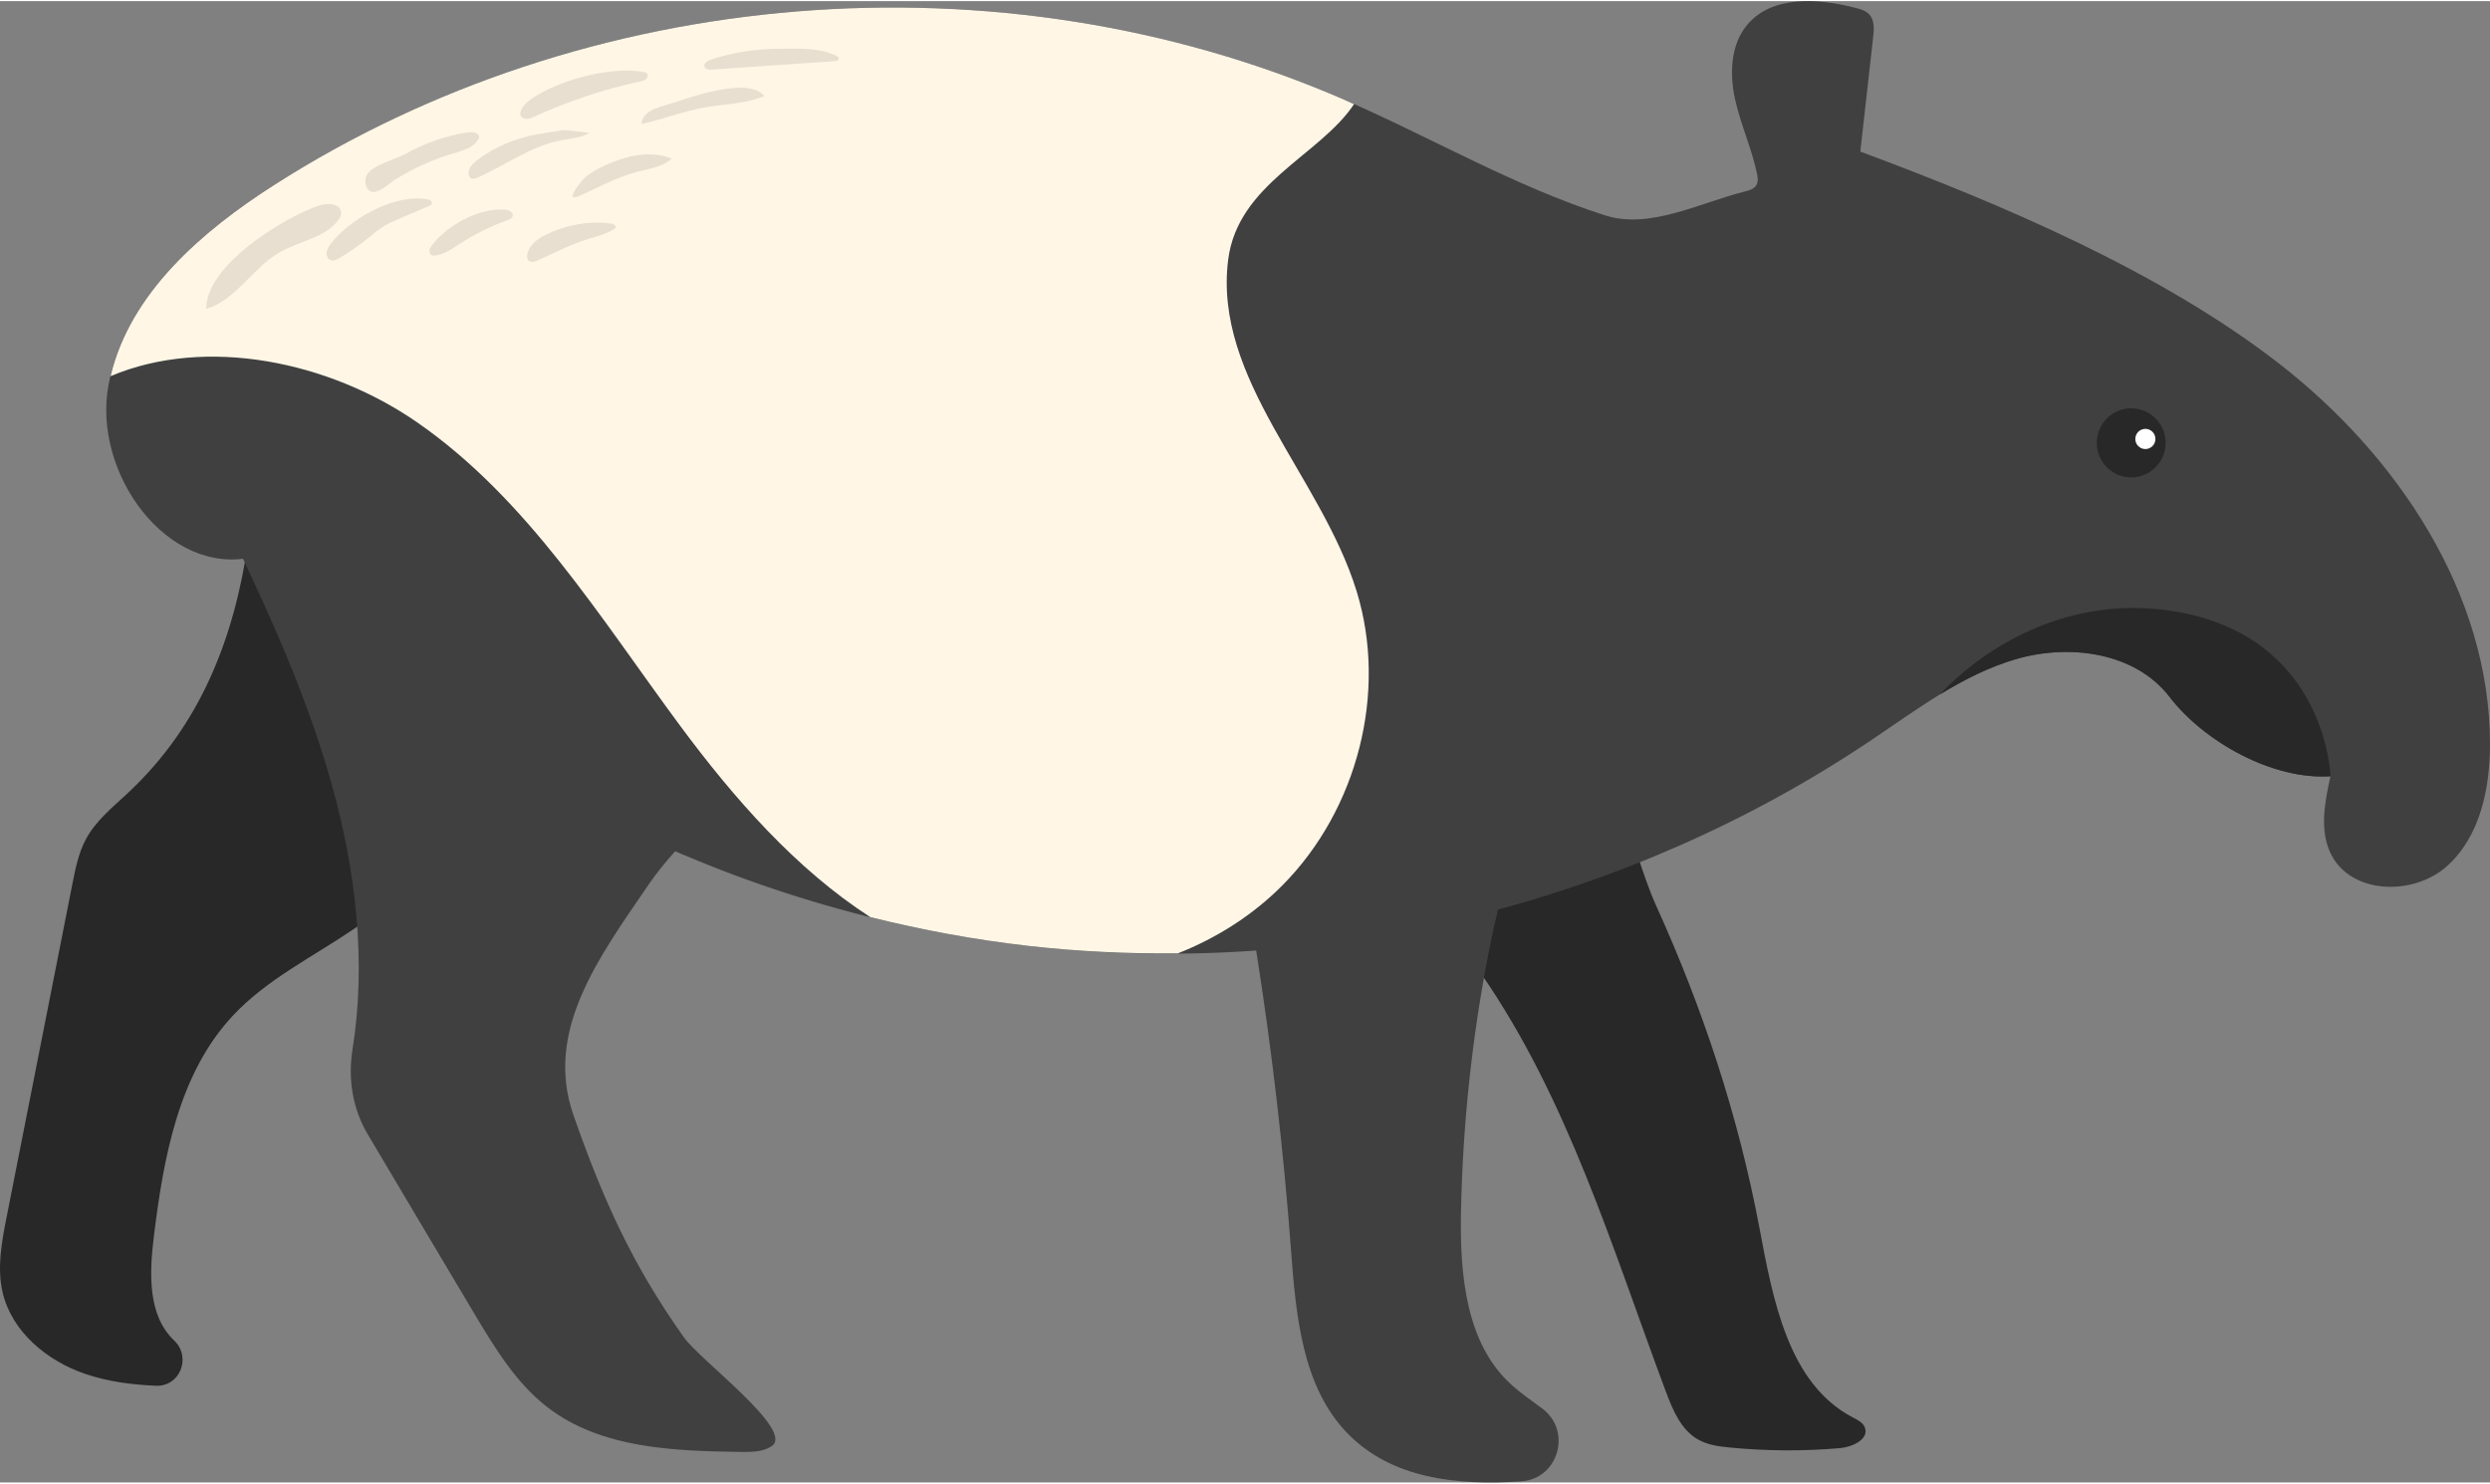 <?xml version="1.0" encoding="utf-8"?>
<svg xmlns="http://www.w3.org/2000/svg" xmlns:xlink="http://www.w3.org/1999/xlink" viewBox="270.018 324.816 193.468 115.101" width="240" height="143">
  <rect x="270.018" y="324.816" width="193.468" height="115.101" fill="#808080" stroke="none"/>
  <g id="Group">
    <path id="Path 1629" style="fill:#282828;fill-opacity:1;fill-rule:nonzero;opacity:1;stroke:none;" d="M279.967,386.334 C278.783,387.439,277.481,388.482,276.707,389.907 C276.126,390.977,275.883,392.192,275.647,393.388 C273.944,402.013,272.241,410.638,270.538,419.264 C270.155,421.204,269.772,423.217,270.22,425.145 C270.935,428.215,273.682,430.48,276.659,431.488 C278.42,432.086,280.264,432.319,282.127,432.402 C284.007,432.486,284.913,430.185,283.549,428.884 C283.549,428.884,283.515,428.852,283.515,428.852 C281.477,426.882,281.627,423.618,281.973,420.799 C282.725,414.67,283.893,408.171,288.096,403.661 C290.749,400.814,294.338,399.074,297.55,396.884 C302.157,393.743,306.136,389.482,308.222,384.301 C310.307,379.118,310.321,372.966,307.56,368.111 C306.201,365.723,304.227,363.712,301.95,362.18 C296.212,358.317,290.276,360.13,289.299,366.855 C288.214,374.318,285.588,381.085,279.967,386.334"/>
    <path id="Path 1630" style="fill:#282828;fill-opacity:1;fill-rule:nonzero;opacity:1;stroke:none;" d="M406.717,420.105 C407.772,425.703,408.947,432.238,413.984,434.867 C414.344,435.054,414.748,435.248,414.904,435.624 C415.28,436.529,413.972,437.162,412.998,437.247 C410.151,437.494,407.281,437.479,404.437,437.203 C403.587,437.121,402.714,437.007,401.969,436.588 C400.634,435.838,399.99,434.294,399.453,432.858 C395.296,421.741,391.854,410.144,385.104,400.392 C383.221,397.67,381.014,394.918,380.716,391.619 C380.349,387.573,383.442,383.51,387.428,382.801 C395.753,381.321,396.299,389.818,398.697,395.1 C402.332,403.106,405.087,411.452,406.717,420.105"/>
    <path id="Path 1631" style="fill:#404041;fill-opacity:1;fill-rule:nonzero;opacity:1;stroke:none;" d="M438.581,378.869 C435.928,375.423,430.851,374.731,426.681,375.936 C422.51,377.141,418.969,379.851,415.362,382.272 C396.321,395.055,372.709,400.813,349.947,398.226 C327.185,395.64,305.454,384.728,289.744,367.998 C283.026,369.592,277.176,361.464,278.447,354.656 C279.717,347.848,285.473,342.846,291.291,339.121 C315.638,323.536,347.743,320.932,374.268,332.391 C381.119,335.351,387.615,339.182,394.72,341.462 C398.202,342.579,402.078,340.485,405.625,339.599 C405.945,339.519,406.294,339.414,406.47,339.135 C406.643,338.861,406.594,338.507,406.527,338.19 C406.114,336.228,405.253,334.385,404.826,332.427 C404.398,330.468,404.476,328.239,405.745,326.691 C407.666,324.348,411.283,324.585,414.21,325.346 C414.591,325.445,414.991,325.561,415.259,325.851 C415.671,326.299,415.629,326.989,415.561,327.596 C415.227,330.566,414.894,333.538,414.56,336.509 C425.475,340.562,437.866,345.816,447.073,352.96 C456.281,360.104,463.467,370.832,463.486,382.512 C463.492,385.994,462.713,389.756,460.109,392.058 C457.505,394.36,452.701,394.223,451.14,391.111 C450.214,389.265,450.643,387.058,451.092,385.042 C446.644,385.347,441.307,382.411,438.581,378.869"/>
    <path id="Path 1632" style="fill:#404041;fill-opacity:1;fill-rule:nonzero;opacity:1;stroke:none;" d="M385.722,398.535 C384.399,405.248,383.666,412.079,383.534,418.921 C383.442,423.749,383.901,429.156,387.497,432.364 C388.193,432.985,389.018,433.566,389.826,434.157 C392.186,435.884,391.119,439.639,388.205,439.833 C383.226,440.164,378.228,439.622,374.817,436.203 C371.165,432.544,370.703,426.868,370.315,421.704 C369.174,406.551,366.819,391.489,363.28,376.713 C372.129,371.501,381.723,367.563,391.676,365.06 C394.657,364.31,400.044,363.268,401.933,366.68 C404.256,370.875,399.429,372.7,396.845,375.252 C390.52,381.498,387.416,389.939,385.722,398.535"/>
    <path id="Path 1633" style="fill:#404041;fill-opacity:1;fill-rule:nonzero;opacity:1;stroke:none;" d="M286.48,363.106 C290.019,370.418,293.576,377.778,295.773,385.602 C297.657,392.308,298.502,399.434,297.406,406.284 C297.043,408.555,297.413,410.884,298.588,412.86 C301.369,417.533,304.09,422.15,306.907,426.857 C308.486,429.496,310.123,432.2,312.556,434.074 C316.716,437.277,322.365,437.477,327.608,437.544 C328.426,437.553,329.3,437.548,329.98,437.093 C331.792,435.883,324.433,430.434,323.168,428.657 C319.151,423.01,316.871,417.933,314.579,411.387 C312.288,404.841,316.52,399.159,320.429,393.436 C322.809,389.951,326.574,387.288,327.778,383.238 C320.148,375.355,311.645,368.324,302.473,362.319 C300.618,361.104,298.493,360.359,296.283,360.215 C291.568,359.908,290.21,360.237,286.48,363.106"/>
    <path id="Path 1634" style="fill:#fff6e6;fill-opacity:1;fill-rule:nonzero;opacity:1;stroke:none;" d="M278.608,353.956 C280.13,347.506,285.674,342.717,291.292,339.121 C315.638,323.536,347.744,320.933,374.268,332.392 C374.588,332.53,374.905,332.679,375.225,332.821 C372.576,336.81,366.192,338.996,365.444,344.914 C364.273,354.192,372.665,361.727,375.422,370.66 C377.854,378.536,375.476,387.64,369.688,393.491 C367.379,395.825,364.572,397.609,361.527,398.81 C357.66,398.843,353.792,398.664,349.947,398.227 C345.802,397.756,341.692,397.001,337.645,395.993 C331.857,392.261,327.02,386.733,322.861,381.117 C316.642,372.719,311.02,363.502,302.442,357.554 C295.568,352.787,286.016,350.833,278.608,353.956"/>
    <path id="Path 1635" style="fill:#282828;fill-opacity:1;fill-rule:nonzero;opacity:1;stroke:none;" d="M432.933,359.14 C432.933,360.622,434.131,361.825,435.609,361.825 C437.086,361.825,438.284,360.622,438.284,359.14 C438.284,357.657,437.086,356.454,435.609,356.454 C434.131,356.454,432.933,357.657,432.933,359.14"/>
    <path id="Path 1636" style="fill:#282828;fill-opacity:1;fill-rule:nonzero;opacity:1;stroke:none;" d="M439.435,372.316 C450.814,374.467,451.092,385.043,451.092,385.043 C446.643,385.347,441.307,382.412,438.581,378.87 C435.928,375.423,430.851,374.732,426.681,375.937 C424.578,376.545,422.635,377.536,420.762,378.679 C420.762,378.679,428.056,370.165,439.435,372.316"/>
    <path id="Path 1637" style="fill:#ffffff;fill-opacity:1;fill-rule:nonzero;opacity:1;stroke:none;" d="M435.927,358.837 C435.927,359.27,436.277,359.621,436.709,359.621 C437.14,359.621,437.49,359.27,437.49,358.837 C437.49,358.403,437.14,358.052,436.709,358.052 C436.277,358.052,435.927,358.403,435.927,358.837"/>
    <path id="Path 1638" style="fill:#e8dfd1;fill-opacity:1;fill-rule:nonzero;opacity:1;stroke:none;" d="M294.74,340.718 C295.418,340.479,296.467,340.511,296.521,341.227 C296.542,341.493,296.388,341.74,296.216,341.945 C295.105,343.26,293.189,343.489,291.701,344.357 C289.623,345.569,288.349,348.056,286.04,348.731 C286.021,345.33,292.013,341.68,294.74,340.718"/>
    <path id="Path 1639" style="fill:#e8dfd1;fill-opacity:1;fill-rule:nonzero;opacity:1;stroke:none;" d="M306.188,335.041 C306.477,334.993,306.789,334.959,307.048,335.095 C307.138,335.143,307.223,335.218,307.241,335.318 C307.256,335.405,307.218,335.492,307.173,335.568 C306.804,336.2,306.016,336.419,305.313,336.626 C303.707,337.099,302.165,337.788,300.741,338.668 C300.307,338.937,299.373,339.871,298.796,339.591 C298.365,339.382,298.315,338.694,298.523,338.312 C298.928,337.567,300.833,337.073,301.553,336.674 C302.997,335.873,304.557,335.308,306.188,335.041"/>
    <path id="Path 1640" style="fill:#e8dfd1;fill-opacity:1;fill-rule:nonzero;opacity:1;stroke:none;" d="M311.403,332.343 C311.024,332.593,310.653,332.902,310.493,333.327 C310.454,333.43,310.429,333.544,310.456,333.651 C310.505,333.851,310.726,333.968,310.932,333.969 C311.137,333.969,311.332,333.881,311.519,333.796 C314.162,332.591,316.934,331.67,319.772,331.053 C319.928,331.02,320.091,330.983,320.212,330.879 C320.332,330.776,320.392,330.581,320.296,330.454 C320.227,330.363,320.105,330.333,319.991,330.314 C317.467,329.865,313.522,330.941,311.403,332.343"/>
    <path id="Path 1641" style="fill:#e8dfd1;fill-opacity:1;fill-rule:nonzero;opacity:1;stroke:none;" d="M307.181,337.106 C306.81,337.377,306.426,337.737,306.425,338.196 C306.425,338.326,306.463,338.465,306.565,338.546 C306.732,338.678,306.976,338.599,307.17,338.511 C309.334,337.531,311.321,336.057,313.657,335.622 C314.396,335.484,315.185,335.445,315.822,335.044 C315.763,335.081,314.055,334.788,313.714,334.847 C313.055,334.96,312.382,335.052,311.719,335.169 C310.086,335.46,308.518,336.123,307.181,337.106"/>
    <path id="Path 1642" style="fill:#e8dfd1;fill-opacity:1;fill-rule:nonzero;opacity:1;stroke:none;" d="M295.717,343.676 C295.564,343.878,295.42,344.101,295.394,344.352 C295.368,344.604,295.499,344.888,295.742,344.957 C295.953,345.019,296.173,344.907,296.363,344.796 C297.132,344.347,297.867,343.84,298.559,343.28 C298.946,342.967,299.321,342.637,299.741,342.369 C300.187,342.085,300.676,341.876,301.162,341.668 C301.887,341.359,302.613,341.049,303.338,340.739 C303.434,340.698,303.542,340.645,303.569,340.543 C303.615,340.367,303.391,340.25,303.212,340.217 C300.695,339.761,297.198,341.718,295.717,343.676"/>
    <path id="Path 1643" style="fill:#e8dfd1;fill-opacity:1;fill-rule:nonzero;opacity:1;stroke:none;" d="M326.893,331.58 C327.783,331.491,328.803,331.524,329.405,332.185 C327.928,332.82,326.265,332.805,324.683,333.096 C323.957,333.229,323.245,333.429,322.534,333.628 C321.655,333.875,320.755,334.195,319.861,334.353 C319.92,333.246,321.493,332.998,322.311,332.726 C323.833,332.223,325.284,331.741,326.893,331.58"/>
    <path id="Path 1644" style="fill:#e8dfd1;fill-opacity:1;fill-rule:nonzero;opacity:1;stroke:none;" d="M325.248,329.364 C324.978,329.454,324.647,329.678,324.761,329.939 C324.847,330.135,325.113,330.151,325.325,330.136 C326.9,330.028,328.475,329.921,330.05,329.812 C330.599,329.775,331.148,329.737,331.698,329.699 C331.698,329.699,334.865,329.482,334.865,329.482 C335.002,329.472,335.178,329.428,335.19,329.291 C335.201,329.176,335.08,329.095,334.974,329.048 C333.549,328.393,331.802,328.501,330.267,328.523 C328.564,328.548,326.865,328.831,325.248,329.364"/>
    <path id="Path 1645" style="fill:#e8dfd1;fill-opacity:1;fill-rule:nonzero;opacity:1;stroke:none;" d="M318.637,336.987 C319.804,336.653,321.086,336.598,322.211,337.053 C321.507,337.703,320.486,337.83,319.558,338.07 C317.96,338.482,316.504,339.3,314.995,339.968 C313.783,340.505,315.193,338.729,315.551,338.451 C316.417,337.777,317.59,337.287,318.637,336.987"/>
    <path id="Path 1646" style="fill:#e8dfd1;fill-opacity:1;fill-rule:nonzero;opacity:1;stroke:none;" d="M303.608,343.742 C303.511,343.867,303.415,344.001,303.387,344.156 C303.359,344.311,303.419,344.494,303.562,344.56 C303.643,344.597,303.736,344.594,303.824,344.583 C304.535,344.5,305.145,344.061,305.746,343.672 C306.9,342.922,308.142,342.306,309.438,341.842 C309.608,341.78,309.804,341.698,309.852,341.523 C309.933,341.224,309.532,341.038,309.224,341.016 C307.231,340.877,304.811,342.21,303.608,343.742"/>
    <path id="Path 1647" style="fill:#e8dfd1;fill-opacity:1;fill-rule:nonzero;opacity:1;stroke:none;" d="M312.451,342.957 C311.797,343.28,311.133,343.766,310.99,344.481 C310.953,344.662,310.964,344.876,311.105,344.995 C311.283,345.145,311.552,345.063,311.766,344.971 C312.948,344.457,314.088,343.836,315.311,343.432 C316.128,343.162,316.99,342.984,317.723,342.536 C317.771,342.507,317.821,342.475,317.844,342.423 C317.918,342.262,317.688,342.135,317.513,342.108 C315.843,341.858,313.96,342.212,312.451,342.957"/>
  </g>
</svg>
